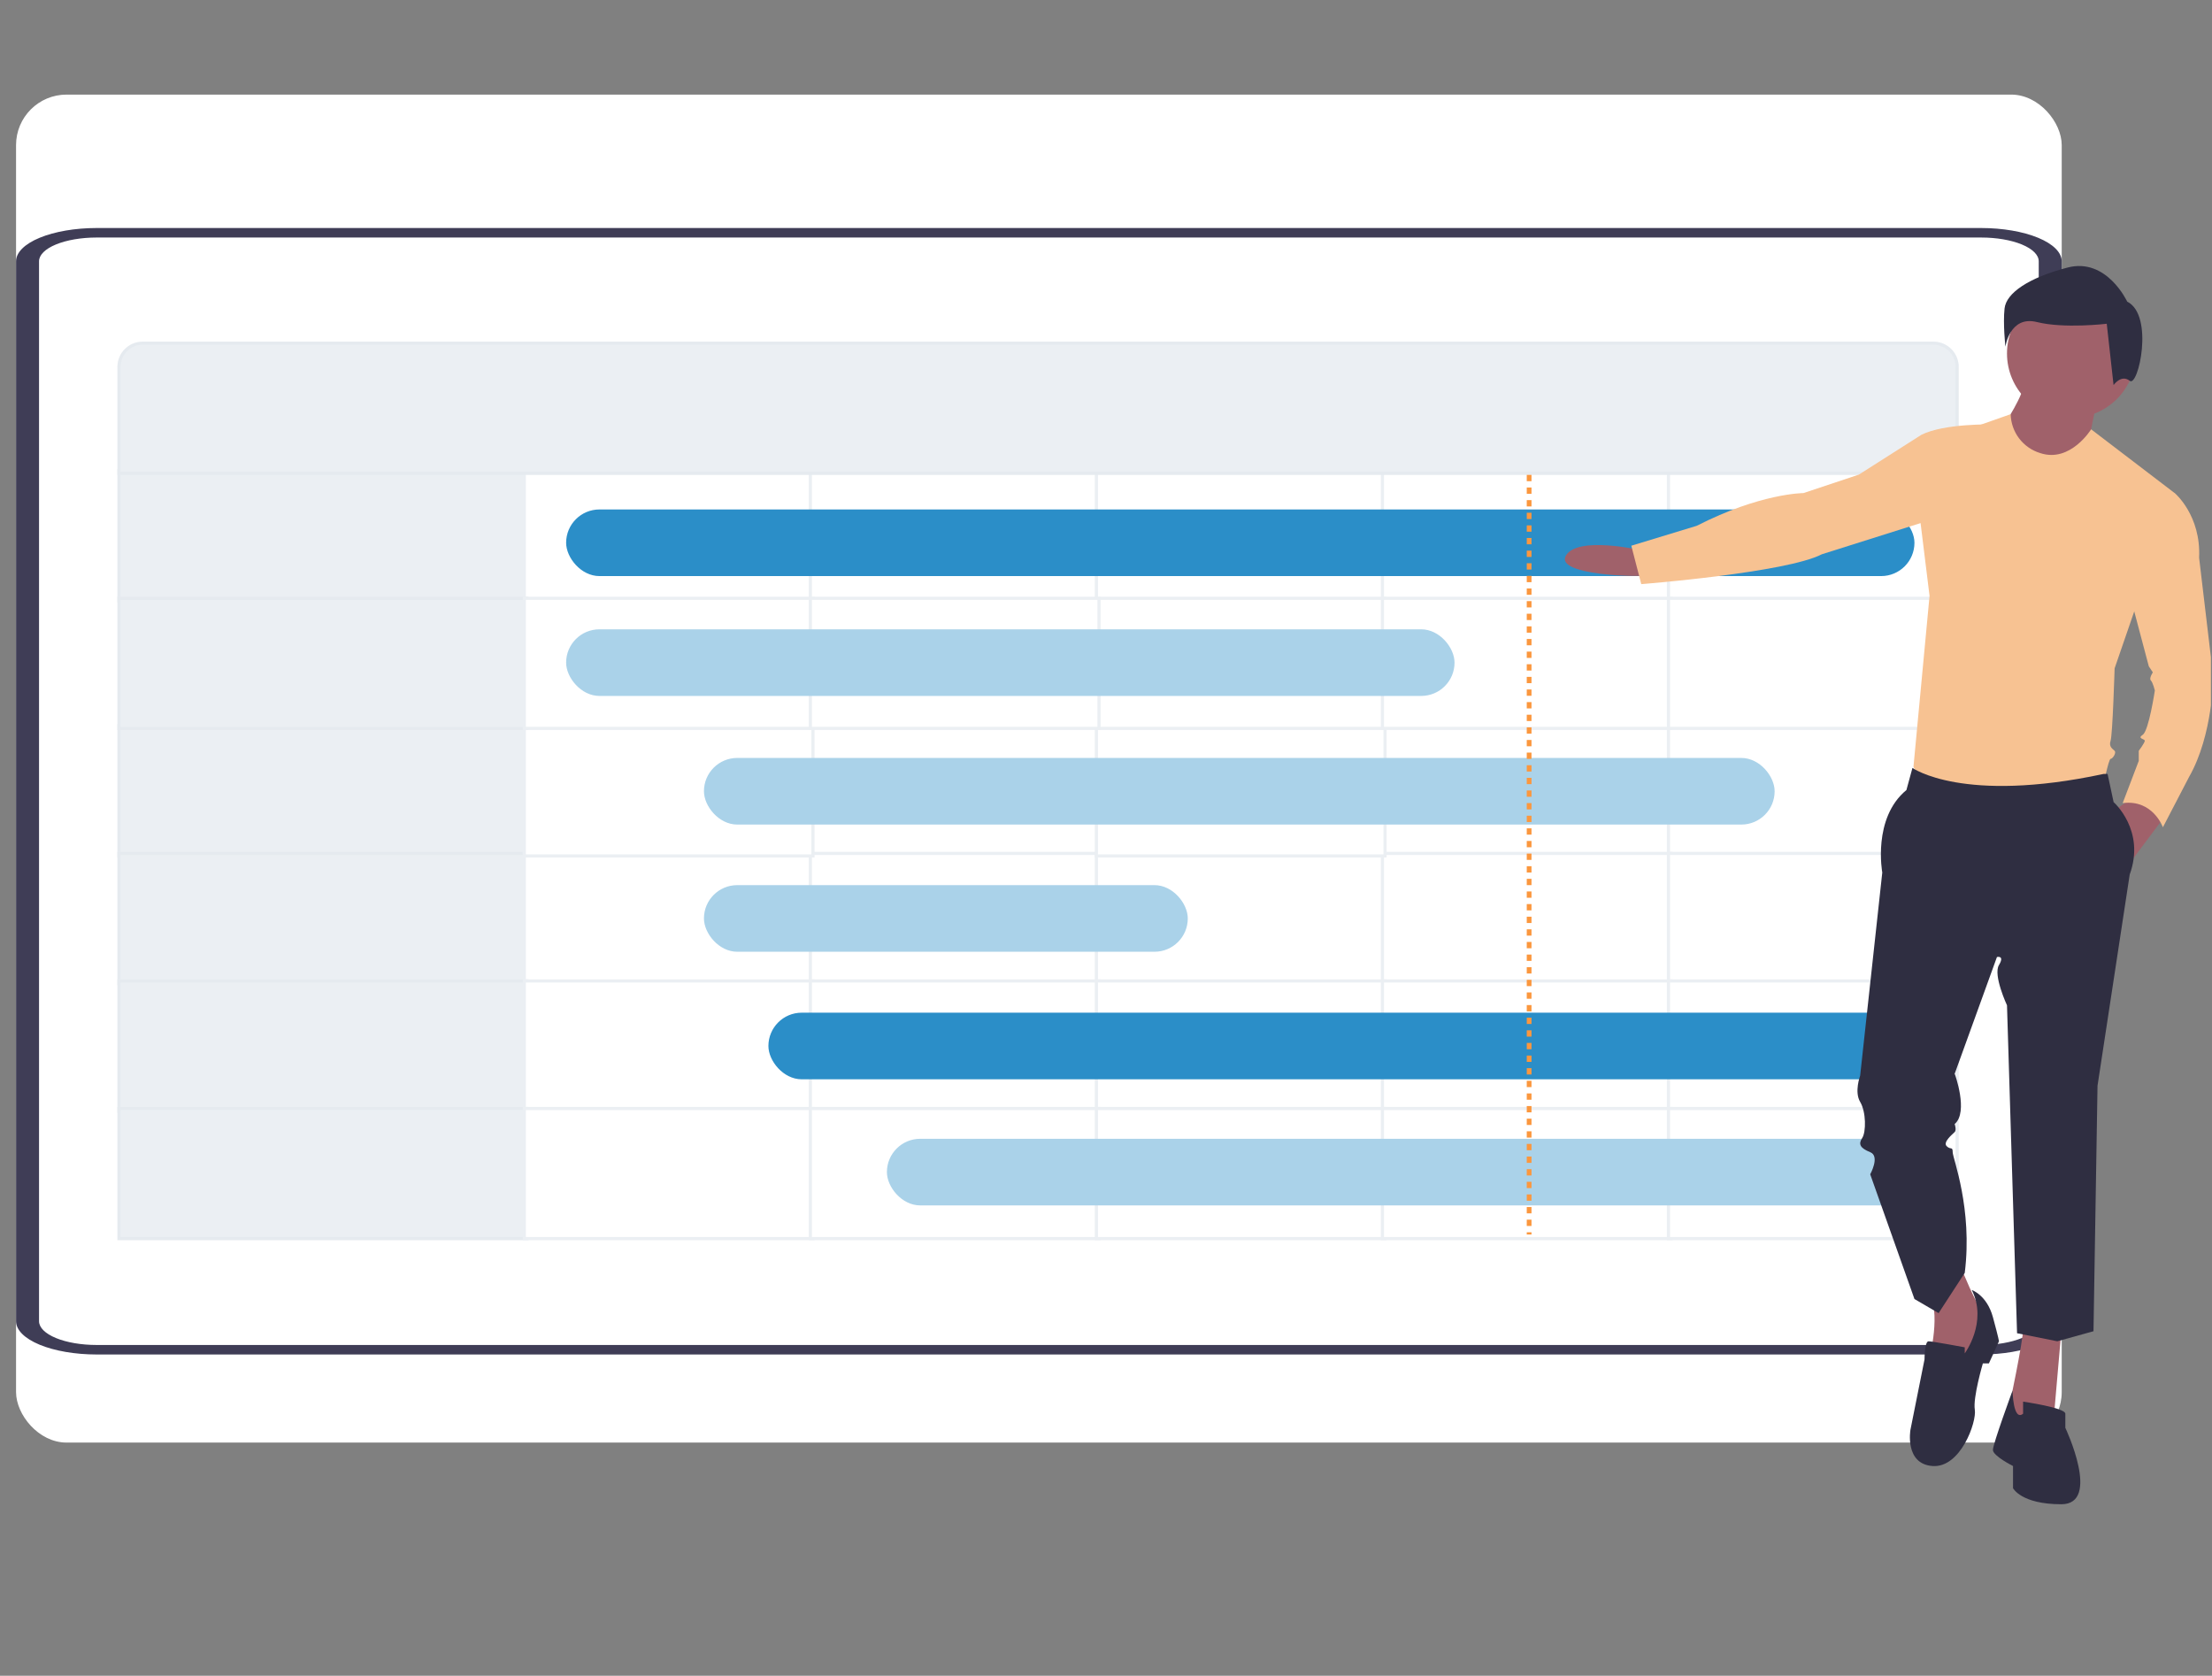 <svg width="701" height="531" viewBox="0 0 701 531" fill="none" xmlns="http://www.w3.org/2000/svg">
<rect x="0" y="0" width="701" height="531" fill="#808080" stroke="none"/>
<g clip-path="url(#clip0_1221_294622)">
<rect x="5.087" y="29.977" width="648.287" height="427.135" rx="16" fill="white"/>
<path d="M627.88 429.198H30.582C23.823 429.195 17.342 428.083 12.563 426.107C7.783 424.13 5.095 421.451 5.087 418.656V82.795C5.095 79.999 7.783 77.32 12.563 75.343C17.342 73.367 23.822 72.255 30.582 72.252H627.88C634.639 72.255 641.12 73.367 645.899 75.343C650.679 77.32 653.367 79.999 653.375 82.795V418.656C653.367 421.451 650.678 424.13 645.899 426.107C641.119 428.083 634.639 429.195 627.88 429.198ZM30.582 75.264C25.754 75.266 21.125 76.061 17.711 77.472C14.297 78.884 12.377 80.798 12.371 82.795V418.656C12.377 420.652 14.297 422.566 17.711 423.978C21.125 425.39 25.754 426.184 30.582 426.186H627.88C632.708 426.184 637.337 425.39 640.751 423.978C644.164 422.566 646.085 420.652 646.091 418.656V82.795C646.085 80.798 644.164 78.884 640.751 77.472C637.337 76.061 632.708 75.266 627.88 75.264H30.582Z" fill="#3F3D56"/>
<path d="M37.208 148.672H167.492V190.892H37.208V148.672Z" fill="#EBEFF3"/>
<path d="M37.708 149.172H166.992V190.392H37.708V149.172Z" stroke="#CDD7E1" stroke-opacity="0.2"/>
<path d="M166.161 149.172H257.638V190.392H166.161V149.172Z" fill="white" stroke="#EBEFF3"/>
<path d="M256.808 149.172H348.286V190.392H256.808V149.172Z" fill="white" stroke="#EBEFF3"/>
<path d="M347.455 149.172H438.933V190.392H347.455V149.172Z" fill="white" stroke="#EBEFF3"/>
<path d="M438.103 149.172H529.58V190.392H438.103V149.172Z" fill="white" stroke="#EBEFF3"/>
<path d="M528.75 149.172H620.227V190.392H528.75V149.172Z" fill="white" stroke="#EBEFF3"/>
<path d="M37.208 229.504H167.492V271.724H37.208V229.504Z" fill="#EBEFF3"/>
<path d="M37.708 230.004H166.992V271.224H37.708V230.004Z" stroke="#CDD7E1" stroke-opacity="0.2"/>
<path d="M256.808 230.004H348.286V271.224H256.808V230.004Z" fill="white" stroke="#EBEFF3"/>
<path d="M438.103 230.004H529.58V271.224H438.103V230.004Z" fill="white" stroke="#EBEFF3"/>
<path d="M528.75 230.004H620.227V271.224H528.75V230.004Z" fill="white" stroke="#EBEFF3"/>
<path d="M37.208 269.924H167.492V312.144H37.208V269.924Z" fill="#EBEFF3"/>
<path d="M37.708 270.424H166.992V311.644H37.708V270.424Z" stroke="#CDD7E1" stroke-opacity="0.2"/>
<path d="M166.161 270.424H257.638V311.644H166.161V270.424Z" fill="white" stroke="#EBEFF3"/>
<path d="M256.808 270.424H348.286V311.644H256.808V270.424Z" fill="white" stroke="#EBEFF3"/>
<path d="M347.455 270.424H438.933V311.644H347.455V270.424Z" fill="white" stroke="#EBEFF3"/>
<path d="M438.103 270.424H529.58V311.644H438.103V270.424Z" fill="white" stroke="#EBEFF3"/>
<path d="M528.75 270.424H620.227V311.644H528.75V270.424Z" fill="white" stroke="#EBEFF3"/>
<path d="M37.208 310.34H167.492V352.56H37.208V310.34Z" fill="#EBEFF3"/>
<path d="M37.708 310.84H166.992V352.06H37.708V310.84Z" stroke="#CDD7E1" stroke-opacity="0.2"/>
<path d="M166.161 310.84H257.638V352.06H166.161V310.84Z" fill="white" stroke="#EBEFF3"/>
<path d="M256.808 310.84H348.286V352.06H256.808V310.84Z" fill="white" stroke="#EBEFF3"/>
<path d="M347.455 310.84H438.933V352.06H347.455V310.84Z" fill="white" stroke="#EBEFF3"/>
<path d="M438.103 310.84H529.58V352.06H438.103V310.84Z" fill="white" stroke="#EBEFF3"/>
<path d="M528.75 310.84H620.227V352.06H528.75V310.84Z" fill="white" stroke="#EBEFF3"/>
<path d="M37.208 350.756H167.492V392.976H37.208V350.756Z" fill="#EBEFF3"/>
<path d="M37.708 351.256H166.992V392.476H37.708V351.256Z" stroke="#CDD7E1" stroke-opacity="0.2"/>
<path d="M166.161 351.256H257.638V392.476H166.161V351.256Z" fill="white" stroke="#EBEFF3"/>
<path d="M256.808 351.256H348.286V392.476H256.808V351.256Z" fill="white" stroke="#EBEFF3"/>
<path d="M347.455 351.256H438.933V392.476H347.455V351.256Z" fill="white" stroke="#EBEFF3"/>
<path d="M438.103 351.256H529.58V392.476H438.103V351.256Z" fill="white" stroke="#EBEFF3"/>
<path d="M528.75 351.256H620.227V392.476H528.75V351.256Z" fill="white" stroke="#EBEFF3"/>
<path d="M37.208 116.256C37.208 111.838 40.789 108.256 45.208 108.256H612.728C617.146 108.256 620.728 111.838 620.728 116.256V150.476H37.208V116.256Z" fill="#EBEFF3"/>
<path d="M45.208 108.756H612.728C616.87 108.756 620.228 112.114 620.228 116.256V149.976H37.708V116.256C37.708 112.114 41.065 108.756 45.208 108.756Z" stroke="#CDD7E1" stroke-opacity="0.2"/>
<path d="M166.161 230.004H257.638V271.224H166.161V230.004Z" fill="white" stroke="#EBEFF3"/>
<path d="M347.455 230.004H438.933V271.224H347.455V230.004Z" fill="white" stroke="#EBEFF3"/>
<path d="M347.455 189.586H438.933V230.806H347.455V189.586Z" fill="white" stroke="#EBEFF3"/>
<path d="M37.208 189.086H167.492V231.306H37.208V189.086Z" fill="#EBEFF3"/>
<path d="M37.708 189.586H166.992V230.806H37.708V189.586Z" stroke="#CDD7E1" stroke-opacity="0.2"/>
<path d="M166.161 189.586H257.638V230.806H166.161V189.586Z" fill="white" stroke="#EBEFF3"/>
<path d="M256.808 189.586H348.286V230.806H256.808V189.586Z" fill="white" stroke="#EBEFF3"/>
<path d="M438.103 189.586H529.58V230.806H438.103V189.586Z" fill="white" stroke="#EBEFF3"/>
<path d="M528.75 189.586H620.227V230.806H528.75V189.586Z" fill="white" stroke="#EBEFF3"/>
<rect x="179.411" y="161.434" width="427.294" height="21.11" rx="10.555" fill="#2B8EC8"/>
<rect x="179.411" y="199.412" width="281.542" height="21.11" rx="10.555" fill="#AAD2E9"/>
<rect x="223.086" y="240.17" width="339.31" height="21.11" rx="10.555" fill="#AAD2E9"/>
<rect x="223.086" y="280.473" width="153.331" height="21.11" rx="10.555" fill="#AAD2E9"/>
<rect x="243.516" y="320.889" width="363.189" height="21.11" rx="10.555" fill="#2B8EC8"/>
<rect x="281.068" y="360.85" width="325.637" height="21.11" rx="10.555" fill="#AAD2E9"/>
<path d="M653.246 421.831L650.696 451.156L639.221 453.706L636.671 446.056C636.671 446.056 641.133 425.018 641.133 421.193L653.246 421.831Z" fill="#A0616A"/>
<path d="M621.37 401.43C621.37 401.43 626.47 414.18 628.382 415.455C630.295 416.73 622.645 433.304 622.645 433.304L611.17 431.392C611.17 431.392 614.995 418.005 611.808 410.355L621.37 401.43Z" fill="#A0616A"/>
<path d="M624.877 408.762C624.877 408.762 629.658 410.355 631.57 417.368C633.483 424.38 633.483 425.018 633.483 425.018L630.295 432.03H628.383C628.383 432.03 625.195 442.868 625.833 446.693C626.47 450.518 621.37 465.18 612.446 464.542C603.521 463.905 605.433 453.068 605.433 453.068L609.896 430.755C609.896 430.755 609.896 425.018 611.171 425.018C612.446 425.018 622.645 426.93 622.645 426.93V428.843C622.645 428.843 629.977 418.962 624.877 408.762Z" fill="#2F2E41"/>
<path d="M641.133 447.967V444.142C641.133 444.142 654.52 446.054 654.52 447.967V452.429C654.52 452.429 665.995 476.654 653.245 476.654C640.495 476.654 637.945 471.554 637.945 471.554V464.541C637.945 464.541 631.571 461.354 631.571 459.441C631.571 457.529 637.791 440.635 637.791 440.635C637.791 440.635 637.945 450.517 641.133 447.967Z" fill="#2F2E41"/>
<path d="M656.432 132.405C667.699 132.405 676.832 123.272 676.832 112.005C676.832 100.739 667.699 91.606 656.432 91.606C645.166 91.606 636.033 100.739 636.033 112.005C636.033 123.272 645.166 132.405 656.432 132.405Z" fill="#A0616A"/>
<path d="M664.401 127.625C664.401 127.625 661.851 139.737 661.851 141.012C661.851 142.287 649.739 148.025 649.739 148.025L638.901 146.112L635.076 134.637C635.076 134.637 641.451 125.075 641.451 121.25L664.401 127.625Z" fill="#A0616A"/>
<path d="M662.694 136.033C662.694 136.033 656.113 146.753 646.551 143.566C643.892 142.759 641.555 141.132 639.875 138.918C638.196 136.705 637.258 134.017 637.197 131.238L605.751 142.291L611.489 188.828L606.389 243.015L610.214 250.027H666.313C666.313 250.027 668.226 240.465 668.863 240.465C669.501 240.465 670.776 238.553 670.138 237.915C669.501 237.278 668.226 236.64 668.863 234.728C669.501 232.815 670.138 211.778 670.138 211.778L689.263 156.316L662.694 136.033Z" fill="#F7C292"/>
<path d="M687.033 257.355L675.558 272.654C675.558 272.654 673.645 256.717 671.095 256.08L677.47 251.617L687.033 257.355Z" fill="#A0616A"/>
<path d="M519.676 174.273C519.676 174.273 499.842 169.765 496.236 176.076C492.63 182.387 520.127 182.838 520.578 182.387C521.029 181.936 519.676 174.273 519.676 174.273Z" fill="#A0616A"/>
<path d="M666.633 245.243H667.908L669.82 254.167C669.82 254.167 680.02 263.092 674.92 277.117L664.72 344.054L663.445 421.828L651.97 425.016L639.22 422.466L636.033 318.554C636.033 318.554 631.571 308.992 633.483 305.804C635.396 302.617 632.846 303.255 632.846 303.255L619.458 340.229C619.458 340.229 623.921 352.342 619.458 356.166C619.458 356.166 620.096 358.079 619.458 358.716C618.821 359.354 615.633 361.904 616.908 363.179C618.183 364.454 618.821 363.179 618.821 365.091C618.821 367.004 625.196 382.941 622.646 403.341L614.358 416.091L606.708 411.628L592.683 372.104C592.683 372.104 595.871 366.366 592.683 365.091C589.496 363.816 588.858 362.541 590.133 360.629C591.408 358.716 591.408 352.342 589.496 349.154C587.584 345.967 589.496 340.867 589.496 340.867L596.508 276.48C596.508 276.48 593.321 259.267 604.158 250.343L606.071 243.33C606.071 243.33 622.008 254.805 666.633 245.243Z" fill="#2F2E41"/>
<path d="M674.123 95.573C674.123 95.573 667.646 81.54 655.232 84.778C642.818 88.017 635.801 92.874 635.262 97.732C634.722 102.59 635.532 109.876 635.532 109.876C635.532 109.876 636.881 99.891 645.517 102.05C654.153 104.209 667.646 102.59 667.646 102.59L669.805 122.02C669.805 122.02 672.234 118.512 674.933 120.671C677.631 122.83 682.759 99.891 674.123 95.573Z" fill="#2F2E41"/>
<path d="M679.701 156.314H689.264C689.264 156.314 697.551 163.327 696.914 176.714L701.376 214.326C701.376 214.326 701.376 232.814 693.726 246.201L685.439 262.138C685.439 262.138 682.251 253.214 672.689 254.489L677.789 241.101V237.914C677.789 237.914 679.701 235.364 679.701 234.726C679.701 234.089 677.151 234.089 679.064 232.814C680.976 231.539 682.889 218.789 682.889 218.789C682.889 218.789 682.251 216.239 681.614 215.601C680.976 214.964 682.251 213.051 682.251 213.051L680.976 211.139L672.689 179.902L679.701 156.314Z" fill="#F7C292"/>
<path d="M634.175 140.466L631.085 134.492C631.085 134.492 616.143 134.155 608.931 137.761L589.097 150.383L571.517 156.243C571.517 156.243 557.993 156.243 537.708 166.611L516.973 172.922L520.128 185.093C520.128 185.093 566.107 181.486 577.377 175.626L611.636 164.808L634.175 140.466Z" fill="#F7C292"/>
<line x1="484.592" y1="150.475" x2="484.592" y2="391.174" stroke="#FB973E" stroke-width="1.5" stroke-dasharray="2 2"/>
</g>
<defs>
<clipPath id="clip0_1221_294622">
<rect width="700" height="530" fill="white" transform="translate(0.653 0.076)"/>
</clipPath>
</defs>
</svg>

